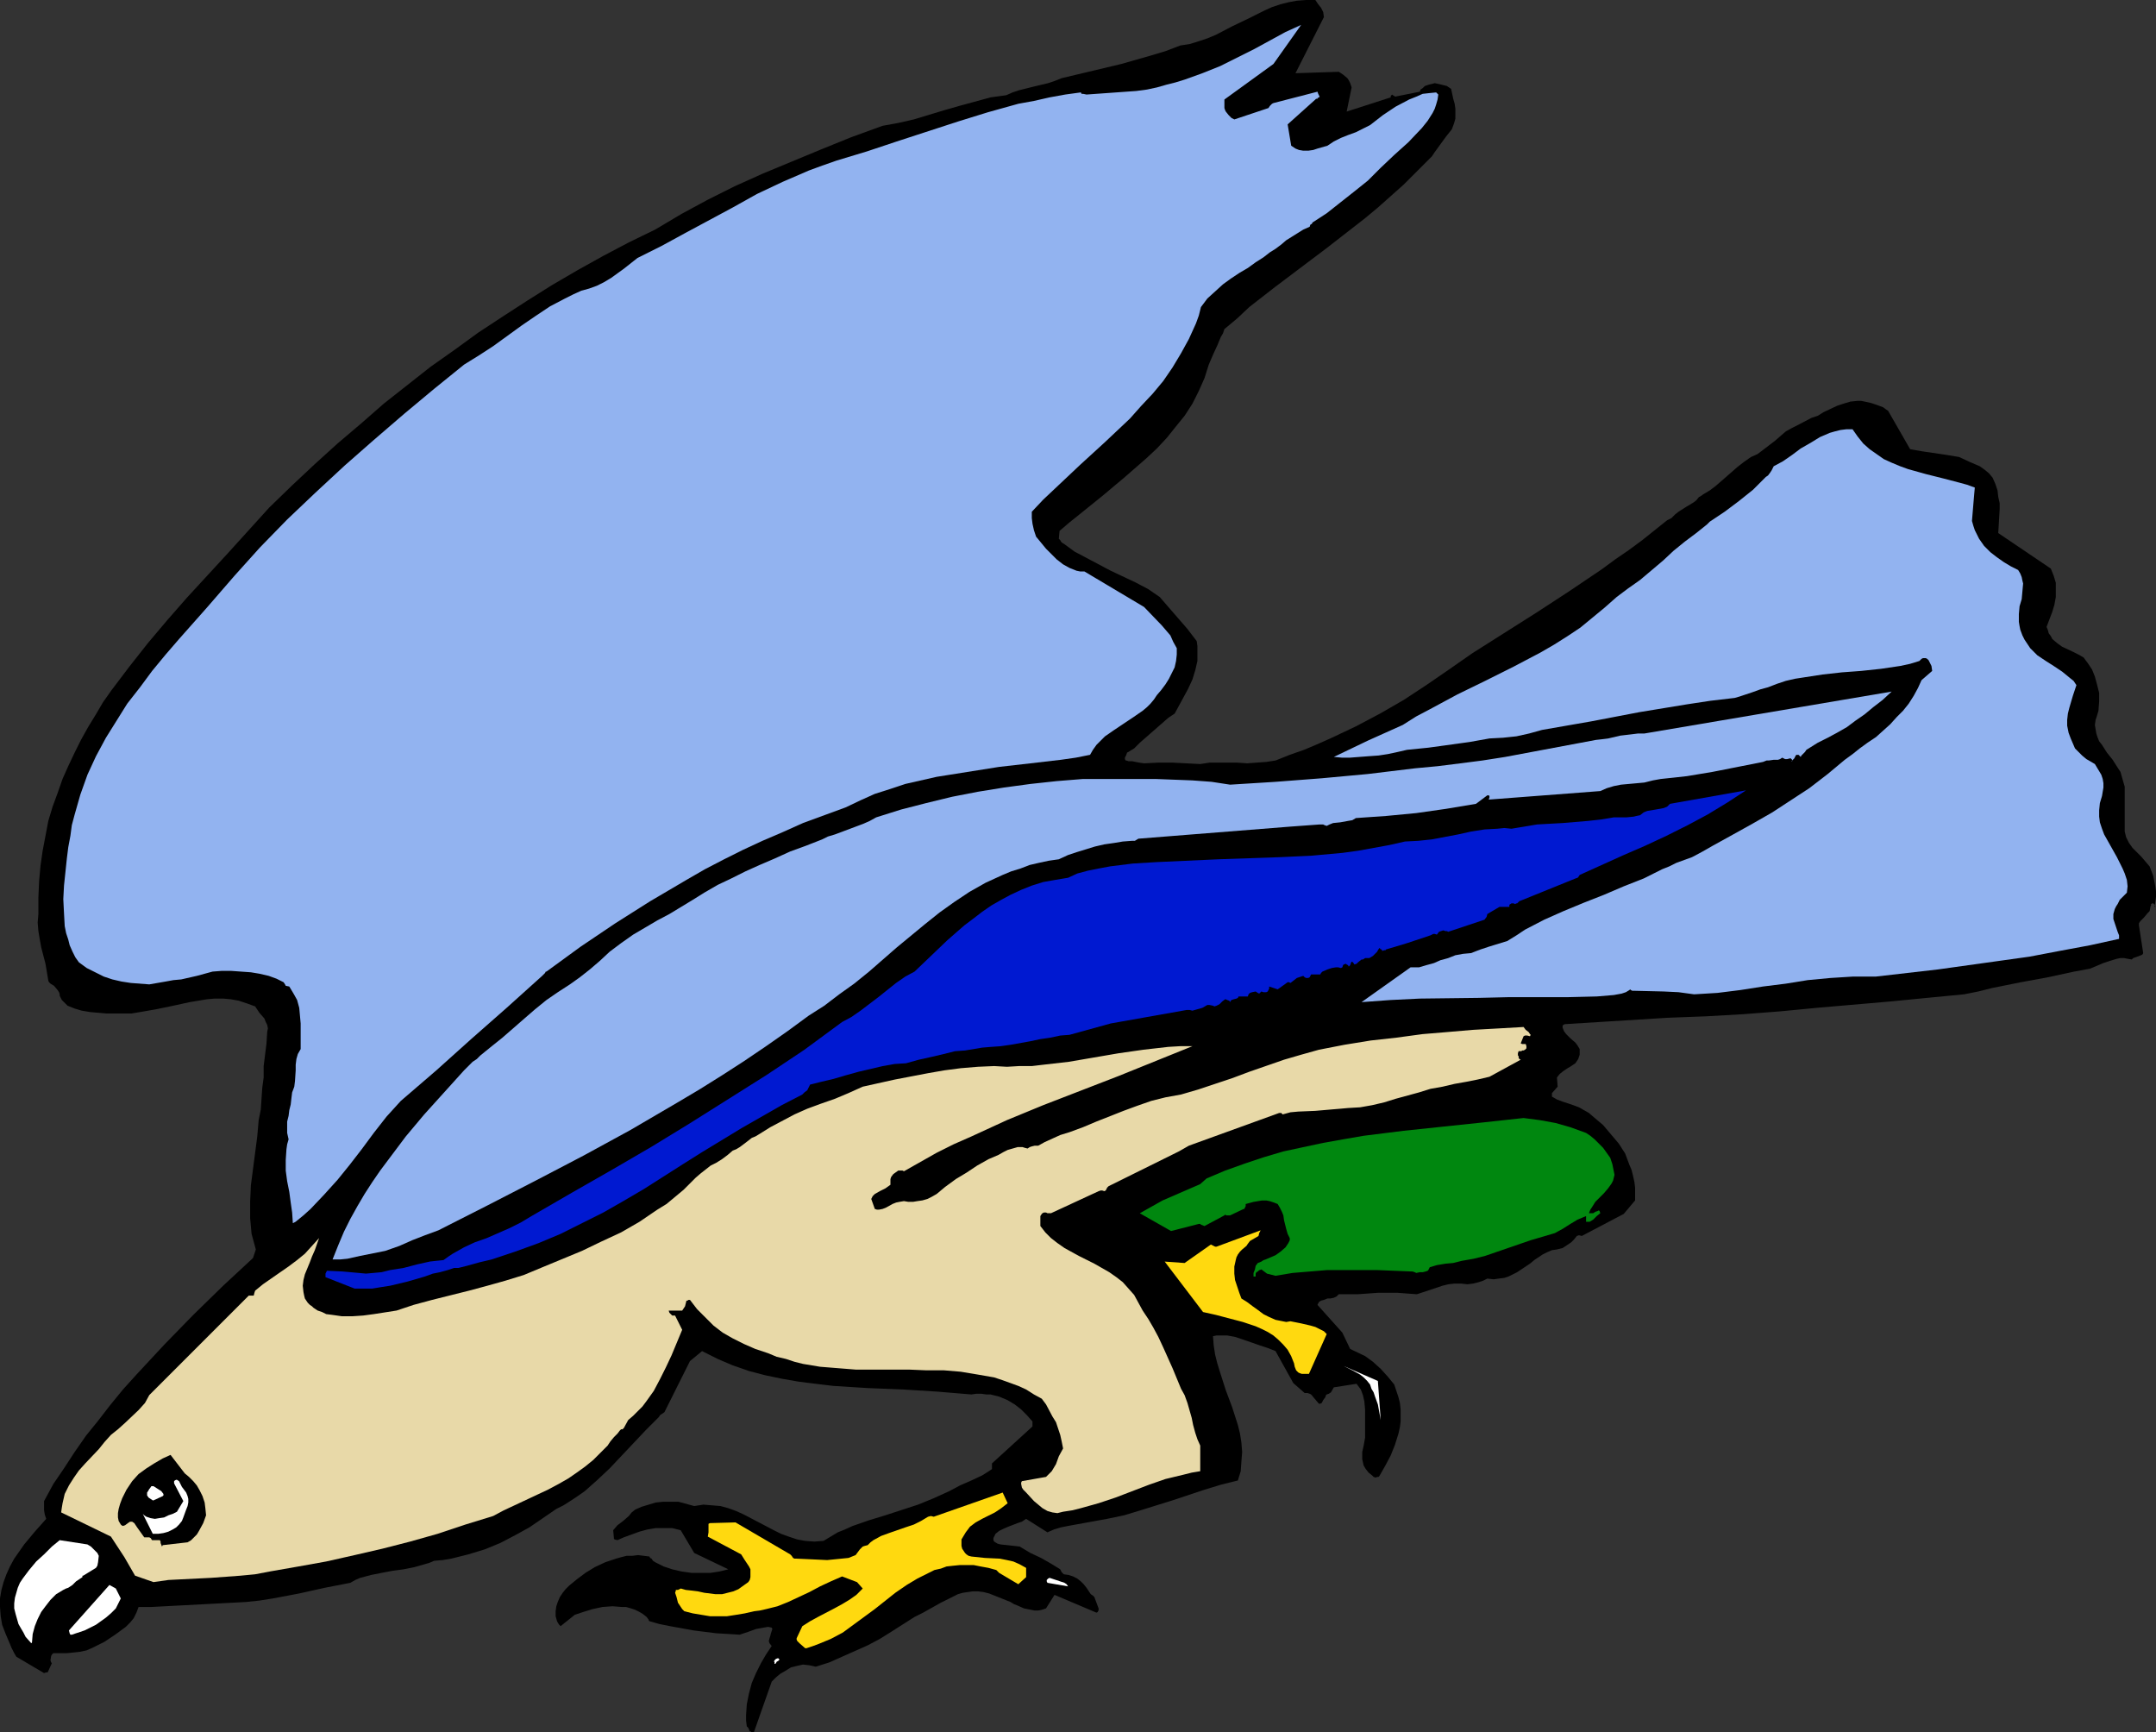 <?xml version="1.0" encoding="UTF-8" standalone="no"?>
<svg
   version="1.0"
   width="129.724mm"
   height="104.199mm"
   id="svg18"
   sodipodi:docname="Hawk 3.wmf"
   xmlns:inkscape="http://www.inkscape.org/namespaces/inkscape"
   xmlns:sodipodi="http://sodipodi.sourceforge.net/DTD/sodipodi-0.dtd"
   xmlns="http://www.w3.org/2000/svg"
   xmlns:svg="http://www.w3.org/2000/svg">
  <rect width="100%" height="100%" fill="#333333" stroke="none"/>
  <sodipodi:namedview
     id="namedview18"
     pagecolor="#ffffff"
     bordercolor="#000000"
     borderopacity="0.25"
     inkscape:showpageshadow="2"
     inkscape:pageopacity="0.0"
     inkscape:pagecheckerboard="0"
     inkscape:deskcolor="#d1d1d1"
     inkscape:document-units="mm" />
  <defs
     id="defs1">
    <pattern
       id="WMFhbasepattern"
       patternUnits="userSpaceOnUse"
       width="6"
       height="6"
       x="0"
       y="0" />
  </defs>
  <path
     style="fill:#000000;fill-opacity:1;fill-rule:evenodd;stroke:none"
     d="m 171.457,393.822 4.04,-11.474 0.97,-0.97 0.97,-0.808 1.131,-0.646 1.293,-0.808 1.293,-0.323 1.454,-0.323 1.454,0.162 1.454,0.323 3.07,-0.97 2.909,-1.293 2.909,-1.293 2.909,-1.293 2.747,-1.454 2.586,-1.616 5.333,-3.394 1.939,-0.97 4.04,-2.262 1.939,-0.97 1.939,-0.97 1.131,-0.323 1.131,-0.162 1.131,-0.162 h 1.131 l 1.293,0.162 1.293,0.323 1.616,0.646 1.616,0.646 1.616,0.646 0.808,0.485 0.808,0.323 1.454,0.646 1.616,0.323 0.808,0.162 h 0.808 l 0.808,-0.162 0.97,-0.323 1.939,-3.07 9.534,4.04 0.323,-0.162 v -0.162 l 0.162,-0.162 v -0.485 l -0.97,-2.586 -0.323,-0.323 -0.485,-0.323 -0.97,-1.454 -0.646,-0.808 -0.646,-0.646 -0.808,-0.646 -0.97,-0.485 -0.97,-0.323 -1.131,-0.162 -0.323,-0.323 -0.162,-0.162 -0.323,-0.646 -2.101,-1.293 -2.262,-1.293 -2.424,-1.131 -2.424,-1.454 -1.454,-0.162 -1.454,-0.162 -1.454,-0.162 -0.646,-0.162 -0.808,-0.485 -0.162,-0.323 v -0.162 -0.323 l 0.485,-0.97 0.808,-0.646 0.97,-0.485 1.131,-0.485 2.101,-0.808 0.97,-0.323 0.97,-0.646 4.848,3.07 1.454,-0.646 1.616,-0.485 1.616,-0.323 1.778,-0.323 3.555,-0.646 3.555,-0.646 3.878,-0.808 3.717,-1.131 7.272,-2.262 7.272,-2.424 3.717,-1.131 3.878,-0.97 0.646,-2.101 0.162,-2.262 0.162,-2.101 -0.162,-2.101 -0.323,-2.101 -0.485,-1.939 -1.293,-4.04 -1.454,-3.878 -1.293,-4.04 -0.646,-2.101 -0.485,-1.939 -0.323,-2.101 -0.162,-2.101 0.808,-0.162 h 0.808 1.616 l 1.778,0.323 1.939,0.646 3.717,1.293 1.939,0.646 1.616,0.646 4.04,7.272 2.586,2.262 h 0.646 l 0.485,0.162 0.323,0.162 1.778,2.101 h 0.323 l 0.323,-0.162 0.323,-0.646 0.485,-0.646 0.162,-0.485 0.162,-0.162 0.485,-0.162 0.485,-0.323 0.646,-1.131 5.171,-0.808 0.485,0.646 0.485,0.646 0.485,1.293 0.323,1.454 0.162,1.778 v 1.616 1.616 1.778 1.454 l -0.323,1.778 -0.323,1.454 v 1.616 l 0.323,1.454 0.485,0.808 0.646,0.808 0.808,0.646 0.323,0.323 0.485,0.162 0.323,-0.162 h 0.323 l 0.162,-0.162 1.293,-2.262 1.293,-2.424 0.97,-2.424 0.808,-2.586 0.323,-1.454 0.162,-1.293 v -1.454 -1.293 l -0.162,-1.454 -0.323,-1.293 -0.485,-1.454 -0.485,-1.454 -1.454,-1.778 -1.616,-1.778 -1.778,-1.616 -1.778,-1.293 -3.394,-1.616 -1.778,-3.717 -5.656,-6.302 0.323,-0.646 0.485,-0.323 0.646,-0.162 0.808,-0.323 h 0.646 l 0.808,-0.162 0.646,-0.323 0.485,-0.485 h 4.363 l 2.262,-0.162 2.262,-0.162 h 4.525 l 2.101,0.162 2.262,0.162 2.909,-0.97 2.909,-0.97 1.293,-0.323 1.454,-0.162 h 1.454 l 1.454,0.162 1.293,-0.162 1.293,-0.323 0.97,-0.323 0.97,-0.485 1.454,0.162 1.131,-0.162 1.293,-0.162 0.97,-0.323 0.97,-0.485 0.97,-0.485 1.939,-1.293 0.97,-0.646 0.97,-0.808 1.939,-1.293 0.97,-0.485 1.131,-0.485 1.131,-0.162 1.293,-0.323 0.97,-0.646 0.97,-0.646 0.646,-0.646 0.646,-0.808 0.485,-0.162 0.646,0.162 9.534,-5.01 2.586,-3.07 v -1.454 -1.454 l -0.162,-1.293 -0.323,-1.454 -0.323,-1.293 -0.485,-1.131 -0.485,-1.293 -0.485,-1.293 -1.454,-2.262 -1.778,-2.101 -1.778,-2.101 -2.101,-1.778 -1.131,-0.97 -1.131,-0.646 -1.131,-0.646 -1.293,-0.485 -2.424,-0.808 -1.293,-0.485 -1.131,-0.646 v -0.808 l 1.293,-1.454 -0.162,-2.101 0.646,-0.808 0.808,-0.646 0.97,-0.646 0.808,-0.485 0.97,-0.646 0.646,-0.97 0.162,-0.485 0.162,-0.485 v -0.646 -0.646 l -0.485,-0.808 -0.485,-0.646 -1.131,-0.97 -0.97,-0.97 -0.485,-0.646 -0.323,-0.808 v -0.485 l 0.162,-0.162 0.323,-0.162 23.432,-1.454 8.565,-0.323 8.565,-0.485 8.403,-0.646 8.403,-0.808 16.806,-1.454 8.242,-0.808 8.403,-0.808 3.232,-0.646 3.232,-0.808 6.464,-1.293 6.141,-1.131 5.979,-1.293 0.97,-0.162 0.808,-0.162 1.778,-0.323 3.07,-1.293 1.454,-0.485 1.616,-0.485 0.808,-0.162 h 0.808 l 0.808,0.162 0.97,0.162 0.323,-0.323 0.485,-0.162 1.293,-0.485 0.323,-0.162 0.162,-0.323 -0.97,-6.302 v -0.485 l 0.323,-0.485 0.808,-0.808 0.808,-0.97 0.485,-0.485 0.162,-0.808 v -0.162 l 0.162,-0.323 v -0.323 l 0.323,-0.162 v 0 h 0.162 l 0.323,0.323 0.162,0.323 v 0.162 h -0.162 l 0.162,-1.131 0.162,-1.131 v -1.293 l -0.162,-1.131 -0.485,-2.424 -0.808,-2.101 -0.97,-1.131 -0.97,-1.131 -1.939,-1.939 -0.808,-1.131 -0.646,-1.293 -0.162,-0.646 -0.162,-0.646 v -0.808 -0.808 -8.565 l -0.323,-1.131 -0.323,-1.131 -0.323,-1.131 -0.646,-0.97 -1.131,-1.778 -1.293,-1.616 -1.131,-1.778 -0.646,-0.808 -0.323,-0.808 -0.323,-0.97 -0.162,-0.97 -0.162,-0.97 0.162,-1.131 0.323,-0.97 0.323,-1.131 0.162,-2.101 v -1.939 l -0.485,-1.939 -0.485,-1.778 -0.646,-1.616 -0.97,-1.454 -0.97,-1.293 -1.131,-0.646 -1.293,-0.646 -2.424,-1.131 -1.131,-0.808 -1.131,-0.97 -0.323,-0.646 -0.485,-0.646 -0.162,-0.646 -0.323,-0.808 1.293,-3.394 0.485,-1.616 0.323,-1.778 v -1.616 -1.616 l -0.485,-1.616 -0.646,-1.616 -11.958,-8.08 0.162,-2.747 0.162,-2.747 v -1.293 l -0.323,-1.454 -0.162,-1.454 -0.485,-1.454 -0.646,-1.454 -0.808,-0.97 -0.97,-0.808 -1.131,-0.808 -2.262,-0.97 -2.424,-1.131 -2.909,-0.485 -5.494,-0.808 -2.747,-0.485 -5.01,-8.726 -0.485,-0.323 -0.646,-0.485 -1.293,-0.485 -1.454,-0.485 -1.454,-0.323 -0.808,-0.162 h -0.808 l -1.616,0.162 -1.616,0.485 -1.454,0.485 -3.07,1.454 -1.293,0.808 -1.454,0.485 -3.07,1.616 -1.293,0.646 -1.454,0.808 -2.424,2.101 -2.747,2.101 -1.293,0.97 -1.454,0.646 -1.616,1.131 -1.454,1.131 -2.586,2.262 -2.424,2.101 -1.293,0.97 -1.616,0.97 -0.162,0.162 -0.323,0.162 -0.162,0.162 h -0.162 l -0.646,0.808 -0.646,0.485 -0.808,0.485 -0.808,0.485 -1.778,1.131 -0.808,0.646 -0.808,0.808 -0.97,0.485 -0.808,0.646 -0.808,0.646 -0.808,0.646 -1.616,1.293 -1.616,1.293 -3.07,2.262 -3.07,2.101 -3.07,2.262 -7.434,5.01 -7.434,4.848 -14.544,9.211 -5.333,3.717 -5.171,3.555 -5.171,3.394 -5.333,3.07 -5.494,2.909 -5.818,2.747 -2.909,1.293 -3.07,1.293 -3.232,1.131 -3.232,1.293 -2.101,0.323 -2.262,0.162 -2.101,0.162 -2.262,-0.162 h -4.202 -2.101 l -2.101,0.323 -6.302,-0.323 h -3.232 l -3.232,0.162 -1.131,-0.162 -0.808,-0.162 -0.808,-0.162 h -0.808 l -0.485,-0.162 h -0.162 l -0.162,-0.323 v -0.323 l 0.323,-0.646 0.162,-0.485 1.616,-0.97 1.293,-1.293 2.586,-2.262 2.586,-2.262 1.293,-1.131 1.454,-0.97 0.97,-1.778 2.101,-3.878 0.97,-2.101 0.646,-2.101 0.485,-2.101 v -1.293 -0.97 -1.131 l -0.162,-1.131 -2.101,-2.747 -2.101,-2.424 -2.101,-2.424 -2.101,-2.424 -2.586,-1.778 -2.747,-1.454 -5.818,-2.747 -2.747,-1.454 -2.747,-1.454 -2.747,-1.454 -2.424,-1.778 -0.323,-0.162 -0.323,-0.323 -0.162,-0.323 -0.323,-0.323 0.162,-1.778 2.262,-1.939 2.424,-1.939 5.01,-4.04 5.01,-4.202 5.01,-4.363 2.424,-2.262 2.262,-2.424 1.939,-2.424 2.101,-2.586 1.778,-2.747 1.454,-2.909 1.293,-2.909 0.97,-3.07 0.97,-2.262 0.97,-2.101 0.808,-1.939 0.485,-0.808 0.323,-0.97 2.909,-2.424 2.747,-2.586 5.818,-4.525 11.797,-8.888 5.818,-4.525 2.909,-2.262 2.909,-2.424 2.909,-2.586 2.909,-2.586 2.747,-2.747 2.909,-2.909 0.808,-0.808 0.646,-0.97 1.293,-1.778 1.293,-1.778 1.293,-1.616 0.485,-1.293 0.323,-1.131 V 25.856 24.725 l -0.162,-1.131 -0.323,-1.131 -0.485,-2.262 -0.485,-0.323 -0.485,-0.323 -0.646,-0.162 -0.646,-0.162 -1.454,-0.323 -0.646,0.162 -0.646,0.162 -0.97,0.323 -0.485,0.485 -0.485,0.323 -0.162,0.485 -5.656,1.131 v 0 l -0.162,-0.162 -0.323,-0.162 -0.162,-0.162 -0.162,0.162 -0.162,0.162 v 0.323 l -10.019,3.232 1.131,-5.494 -0.162,-0.485 -0.162,-0.485 -0.323,-0.646 -0.323,-0.485 -0.97,-0.808 -0.97,-0.646 -9.858,0.323 6.464,-12.766 -0.162,-1.131 -0.485,-0.97 -0.646,-0.808 L 299.121,0 h -2.101 l -2.101,0.162 -1.778,0.323 -1.939,0.485 -1.939,0.646 -1.778,0.808 -3.555,1.778 -3.717,1.778 -3.717,1.939 -1.939,0.808 -1.939,0.646 -2.101,0.646 -2.101,0.323 -3.394,1.293 -3.232,0.97 -6.787,1.939 -6.787,1.616 -6.787,1.616 -1.616,0.646 -1.454,0.485 -3.394,0.808 -3.232,0.808 -1.454,0.485 -1.454,0.646 -3.555,0.485 -3.555,0.97 -3.555,0.97 -3.394,0.97 -6.949,2.101 -3.555,0.808 -3.555,0.646 -7.11,2.586 -6.787,2.747 -6.626,2.747 -6.626,2.747 -6.464,2.909 -6.141,3.07 -5.979,3.232 -5.979,3.555 -5.979,2.909 -5.818,3.07 -5.818,3.232 -5.818,3.394 -5.656,3.555 -5.494,3.555 -5.656,3.717 -5.333,3.878 -5.494,3.878 -5.333,4.202 -5.333,4.202 -5.171,4.525 -5.333,4.525 -5.171,4.686 -5.171,4.848 -5.171,5.01 -9.373,10.342 -9.373,10.181 -4.525,5.171 -4.363,5.171 -4.202,5.333 -4.04,5.333 -1.939,2.747 -1.616,2.747 -1.778,2.909 -1.616,2.909 -1.454,2.909 -1.454,3.07 -1.293,2.909 -1.131,3.232 -1.131,3.07 -0.97,3.232 -0.646,3.394 -0.646,3.394 -0.485,3.394 -0.323,3.555 -0.162,3.717 v 3.717 l -0.162,1.939 0.162,1.939 0.323,1.939 0.323,1.778 0.97,3.717 0.323,1.939 0.323,1.939 0.162,0.323 0.323,0.323 0.808,0.485 0.808,0.97 0.323,0.485 0.162,0.485 v 0.323 l 0.162,0.323 0.323,0.646 0.646,0.646 0.646,0.646 0.808,0.323 0.808,0.323 1.616,0.485 1.939,0.323 3.717,0.323 h 1.939 1.778 1.939 l 1.939,-0.323 3.717,-0.646 3.878,-0.808 3.717,-0.808 3.878,-0.646 1.778,-0.162 h 1.939 l 1.778,0.162 1.778,0.323 1.939,0.646 1.778,0.646 0.97,1.454 1.131,1.293 0.323,0.808 0.323,0.646 0.162,0.808 -0.162,0.808 -0.162,2.586 -0.323,2.586 -0.323,2.586 v 1.293 1.293 l -0.323,2.424 -0.162,2.424 -0.162,2.424 -0.485,2.424 -0.323,3.717 -0.485,3.717 -0.97,7.434 -0.162,3.717 v 3.717 l 0.162,1.778 0.162,1.778 0.485,1.778 0.485,1.778 -0.646,1.939 -6.787,6.302 -6.787,6.626 -6.464,6.626 -6.464,6.949 -3.07,3.394 -2.909,3.555 -2.747,3.555 -2.747,3.394 -2.586,3.717 -2.424,3.717 -2.424,3.555 -2.101,3.878 v 2.101 l 0.162,0.97 0.323,0.97 -2.586,2.909 -2.424,2.909 -1.131,1.616 -1.131,1.616 -0.97,1.778 -0.808,1.778 -0.646,1.778 -0.485,1.778 L 0,363.441 V 365.38 l 0.162,2.101 0.323,1.939 0.808,2.101 0.97,2.262 0.323,0.808 0.323,0.646 0.323,0.646 0.485,0.808 6.302,3.717 0.485,-0.162 h 0.323 l 0.162,-0.323 0.808,-1.778 v 0 l -0.162,-0.162 -0.162,-0.485 0.162,-0.97 0.162,-0.323 0.323,-0.323 h 1.454 1.616 l 1.616,-0.162 1.454,-0.162 1.454,-0.323 1.454,-0.646 1.293,-0.646 1.293,-0.646 2.424,-1.616 2.424,-1.778 0.97,-0.97 0.808,-0.97 0.646,-1.293 0.485,-1.293 h 2.909 l 3.07,-0.162 6.141,-0.323 6.141,-0.323 6.141,-0.323 3.07,-0.323 3.07,-0.485 5.979,-1.131 5.818,-1.293 5.818,-1.131 1.131,-0.646 1.131,-0.485 2.424,-0.646 2.424,-0.485 2.586,-0.485 2.424,-0.323 2.424,-0.485 2.262,-0.646 1.131,-0.323 1.131,-0.485 1.939,-0.162 1.939,-0.323 1.939,-0.485 1.939,-0.485 3.717,-1.131 3.555,-1.454 3.394,-1.778 3.232,-1.778 3.07,-2.101 3.07,-2.101 1.616,-0.808 1.778,-1.131 1.454,-0.97 1.616,-1.131 2.909,-2.586 2.747,-2.586 2.747,-2.909 2.747,-2.909 2.747,-2.909 2.909,-2.909 0.323,-0.485 0.485,-0.323 0.485,-0.323 5.818,-11.635 2.747,-2.262 3.555,1.778 3.394,1.454 3.717,1.293 3.717,0.97 3.878,0.808 3.717,0.646 3.878,0.485 4.04,0.485 7.757,0.485 8.08,0.323 7.757,0.485 3.878,0.323 3.878,0.323 1.131,-0.162 h 1.131 l 1.131,0.162 h 0.97 l 1.939,0.485 1.939,0.808 1.616,0.97 1.454,1.131 1.293,1.293 1.293,1.454 v 1.131 l -9.211,8.403 v 1.293 l -0.97,0.646 -1.293,0.808 -2.424,1.131 -2.586,1.131 -2.424,1.293 -1.778,0.808 -1.778,0.808 -3.555,1.454 -7.434,2.424 -3.717,1.131 -3.717,1.293 -1.778,0.808 -1.616,0.646 -1.616,0.97 -1.616,0.97 -2.101,0.162 -2.101,-0.162 -1.778,-0.323 -1.939,-0.646 -1.778,-0.646 -1.616,-0.808 -3.394,-1.778 -3.394,-1.778 -1.778,-0.808 -1.778,-0.646 -1.778,-0.485 -1.939,-0.162 -1.939,-0.162 -2.101,0.323 -1.778,-0.485 -1.778,-0.485 h -1.778 -1.778 l -1.616,0.162 -1.616,0.485 -1.616,0.485 -1.454,0.646 -0.808,0.646 -0.646,0.808 -1.293,1.131 -1.293,0.97 -0.97,1.131 0.162,1.778 v 0.162 l 0.162,0.162 0.646,0.162 1.454,-0.646 1.778,-0.646 1.778,-0.646 1.778,-0.485 1.939,-0.323 h 1.939 1.778 l 1.939,0.485 3.07,5.171 7.757,3.717 -1.939,0.485 -2.101,0.323 h -2.262 -2.101 l -2.262,-0.323 -2.101,-0.485 -1.939,-0.646 -1.939,-0.97 -0.485,-0.323 -0.323,-0.485 -0.323,-0.162 -0.162,-0.323 -1.293,-0.162 -1.293,-0.162 -1.293,0.162 h -1.293 l -1.293,0.323 -1.131,0.323 -2.424,0.808 -2.424,1.131 -2.101,1.293 -1.939,1.454 -1.778,1.454 -0.808,0.808 -0.646,0.808 -0.646,0.97 -0.485,1.131 -0.323,0.97 -0.162,1.131 v 1.131 l 0.323,1.131 0.162,0.323 0.323,0.485 0.323,0.323 3.232,-2.586 1.939,-0.646 2.101,-0.646 2.262,-0.485 2.262,-0.162 2.101,0.162 h 0.97 l 1.131,0.323 0.97,0.323 0.97,0.485 0.808,0.485 0.808,0.646 0.485,0.646 v 0.162 l 0.162,0.162 2.262,0.646 2.424,0.485 5.333,0.97 5.171,0.646 2.747,0.162 2.586,0.162 1.939,-0.646 1.778,-0.646 1.778,-0.323 0.97,-0.162 0.808,0.162 0.162,0.323 -0.162,0.485 -0.162,0.485 -0.162,0.646 -0.162,0.485 -0.162,0.646 0.162,0.485 0.485,0.646 -1.293,1.939 -1.131,1.939 -1.131,2.262 -0.97,2.262 -0.646,2.424 -0.485,2.424 -0.162,2.424 v 1.293 l 0.162,1.293 0.323,0.323 0.162,0.323 0.162,0.485 h 0.323 v 0.162 z"
     id="path1" />
  <path
     style="fill:#ffffff;fill-opacity:1;fill-rule:evenodd;stroke:none"
     d="m 176.629,377.823 0.323,-0.162 0.323,-0.323 -0.162,-0.162 -0.162,-0.162 -0.485,0.162 -0.323,0.323 -0.162,0.323 h 0.162 v 0.162 0.323 h 0.162 v 0 l 0.162,-0.162 z"
     id="path2" />
  <path
     style="fill:#ffd90f;fill-opacity:1;fill-rule:evenodd;stroke:none"
     d="m 183.416,374.753 1.454,-0.485 1.293,-0.485 2.747,-1.131 2.747,-1.454 2.424,-1.778 2.424,-1.778 2.424,-1.778 4.686,-3.717 2.586,-1.778 2.424,-1.454 2.586,-1.293 1.293,-0.646 1.454,-0.323 1.293,-0.485 1.454,-0.162 1.616,-0.162 h 1.454 1.616 l 1.616,0.323 1.778,0.323 1.778,0.485 0.323,0.323 0.323,0.323 4.363,2.586 1.778,-1.616 v -2.101 l -1.454,-0.808 -1.454,-0.646 -1.454,-0.323 -1.616,-0.323 -3.394,-0.162 -3.07,-0.323 -0.646,-0.162 -0.485,-0.323 -0.323,-0.323 -0.323,-0.485 -0.323,-0.485 -0.162,-0.646 v -1.454 l 0.485,-0.808 0.485,-0.808 0.485,-0.646 0.485,-0.646 1.293,-0.97 1.454,-0.808 2.909,-1.454 1.454,-0.97 1.454,-1.131 -1.131,-2.424 -15.675,5.494 -0.646,-0.162 -0.646,0.162 -1.616,0.97 -1.616,0.808 -1.939,0.646 -3.717,1.293 -1.778,0.646 -1.778,0.97 -0.646,0.485 -0.646,0.646 -0.646,0.162 -0.485,0.162 -0.323,0.323 -0.323,0.323 -0.485,0.646 -0.485,0.646 -1.616,0.646 -1.616,0.162 -1.616,0.162 -1.616,0.162 -3.394,-0.162 -3.555,-0.162 h -0.485 l -0.323,-0.162 -0.323,-0.485 -0.323,-0.323 -12.443,-7.272 -5.818,0.162 -0.323,0.162 v 0.323 1.293 0.323 l -0.162,0.97 7.595,4.04 0.808,1.293 0.97,1.454 0.323,0.646 v 0.808 0.97 l -0.162,0.646 -0.323,0.485 -1.131,0.808 -1.131,0.808 -1.131,0.485 -1.293,0.323 -1.293,0.323 h -1.454 l -1.293,-0.162 -1.293,-0.162 -1.454,-0.323 -1.293,-0.162 -1.454,-0.162 -1.131,-0.323 -0.646,0.323 h -0.323 -0.162 v 0.162 l -0.162,0.485 0.323,0.97 0.323,1.293 0.646,0.97 0.323,0.485 0.485,0.485 1.939,0.485 1.939,0.323 1.939,0.323 h 1.939 1.939 l 2.101,-0.323 1.939,-0.323 2.101,-0.485 1.293,-0.162 1.454,-0.323 2.586,-0.646 2.424,-0.97 2.424,-1.131 2.424,-1.131 2.424,-1.293 2.424,-1.131 2.586,-1.131 3.394,1.293 1.293,1.454 -1.454,1.454 -1.616,1.131 -1.616,0.97 -1.778,0.97 -3.717,1.939 -1.778,0.97 -1.778,1.131 -1.293,2.747 v 0.323 l 0.162,0.323 0.485,0.485 1.293,1.131 z"
     id="path3" />
  <path
     style="fill:#ffffff;fill-opacity:1;fill-rule:evenodd;stroke:none"
     d="m 7.272,373.46 0.162,-1.939 0.485,-1.778 0.646,-1.616 0.808,-1.616 0.97,-1.293 1.131,-1.454 1.293,-1.293 1.616,-0.97 0.646,-0.323 0.485,-0.162 0.97,-0.646 0.808,-0.808 0.485,-0.323 0.485,-0.323 0.485,-0.323 v -0.323 h 0.162 l 2.909,-1.778 0.323,-0.485 0.162,-0.808 0.162,-1.454 -0.162,-0.323 -0.162,-0.323 -0.646,-0.646 -0.808,-0.808 -0.808,-0.485 -6.302,-0.97 -1.778,1.454 -1.778,1.778 -1.778,1.616 -1.616,1.939 -1.454,1.939 -0.646,0.97 -0.485,1.131 -0.323,1.131 -0.323,1.131 -0.162,1.293 v 1.131 l 0.323,1.293 0.323,1.131 0.323,1.131 0.646,1.131 0.485,0.808 0.485,0.97 1.293,1.454 z"
     id="path4" />
  <path
     style="fill:#ffffff;fill-opacity:1;fill-rule:evenodd;stroke:none"
     d="m 16.322,371.682 1.454,-0.485 1.454,-0.485 1.293,-0.646 1.293,-0.646 1.131,-0.808 1.131,-0.808 1.131,-0.97 1.131,-1.131 1.131,-2.262 -1.131,-2.262 -1.454,-0.808 -9.211,10.342 0.162,0.646 0.162,0.323 z"
     id="path5" />
  <path
     style="fill:#ffffff;fill-opacity:1;fill-rule:evenodd;stroke:none"
     d="m 242.885,360.694 -0.323,-0.485 -0.485,-0.323 -0.97,-0.323 -2.424,-0.808 -0.323,0.162 -0.323,0.323 v 0.323 l 0.162,0.323 z"
     id="path6" />
  <path
     style="fill:#e8d9a8;fill-opacity:1;fill-rule:evenodd;stroke:none"
     d="m 34.906,359.724 3.394,-0.485 3.232,-0.162 3.232,-0.162 3.232,-0.162 6.626,-0.485 3.394,-0.323 3.394,-0.646 6.464,-1.131 6.302,-1.131 6.464,-1.454 6.302,-1.454 6.302,-1.616 6.302,-1.778 6.302,-2.101 6.302,-1.939 2.424,-1.293 2.424,-1.131 5.171,-2.424 2.424,-1.131 2.424,-1.293 2.262,-1.293 2.101,-1.454 1.778,-1.293 1.778,-1.454 3.232,-3.232 0.646,-0.97 0.808,-0.97 0.808,-0.808 0.485,-0.646 0.323,-0.323 h 0.323 l 0.323,-0.323 0.97,-1.778 1.131,-0.97 1.131,-1.131 0.97,-0.97 0.97,-1.293 1.616,-2.262 1.454,-2.747 1.293,-2.586 1.293,-2.747 2.424,-5.818 -1.616,-3.232 h -0.646 l -0.162,-0.162 -0.162,-0.162 -0.323,-0.323 -0.162,-0.485 h 3.07 l 0.323,-0.485 0.323,-0.485 0.323,-1.293 h 0.323 v -0.162 h 0.162 v 0 h 0.323 l 1.616,2.101 1.939,1.939 1.778,1.778 2.101,1.616 2.262,1.293 2.586,1.293 2.586,1.131 2.909,0.97 1.939,0.808 2.101,0.485 1.939,0.646 1.939,0.485 3.878,0.646 4.04,0.323 4.04,0.323 h 4.04 8.08 l 3.878,0.162 h 4.04 l 3.878,0.323 3.878,0.646 3.717,0.646 1.939,0.646 1.778,0.646 1.778,0.646 1.778,0.808 1.778,1.131 1.778,0.97 0.97,1.293 1.454,2.747 0.808,1.293 0.485,1.454 0.485,1.454 0.323,1.454 0.323,1.616 -0.97,1.778 -0.646,1.778 -0.97,1.616 -0.646,0.646 -0.646,0.646 -5.494,0.97 -0.162,0.323 v 0.323 l 0.162,0.808 0.323,0.485 0.646,0.646 1.778,1.939 0.97,0.808 0.97,0.808 1.131,0.646 1.131,0.323 1.131,0.162 0.646,-0.162 0.646,-0.162 2.101,-0.323 1.939,-0.485 4.04,-1.131 3.878,-1.293 7.595,-2.909 3.717,-1.293 4.04,-0.97 1.939,-0.485 1.939,-0.323 v -5.818 l -0.646,-1.454 -0.485,-1.454 -0.485,-1.778 -0.323,-1.616 -0.97,-3.394 -0.646,-1.778 -0.808,-1.454 -1.939,-4.686 -2.101,-4.686 -1.131,-2.424 -1.131,-2.101 -1.131,-1.939 -1.293,-1.939 -0.97,-1.778 -0.97,-1.778 -1.293,-1.454 -1.293,-1.454 -1.454,-1.131 -1.616,-1.131 -3.394,-1.939 -3.555,-1.778 -3.232,-1.778 -1.616,-1.131 -1.454,-1.131 -1.293,-1.293 -1.131,-1.454 v -1.778 -0.485 l 0.323,-0.485 0.162,-0.162 0.323,-0.162 h 0.485 l 0.323,0.162 h 0.808 l 10.827,-5.01 0.485,-0.162 h 0.323 l 0.485,0.162 0.323,-0.162 0.162,-0.323 0.162,-0.323 0.323,-0.323 15.998,-7.918 2.262,-1.293 20.523,-7.434 h 0.485 l 0.323,0.323 1.778,-0.485 1.778,-0.162 3.878,-0.162 3.717,-0.323 1.939,-0.162 1.778,-0.162 2.747,-0.162 2.747,-0.485 2.747,-0.646 2.586,-0.808 5.333,-1.454 2.586,-0.808 2.747,-0.485 2.747,-0.646 2.747,-0.485 2.424,-0.485 2.747,-0.646 7.11,-3.878 -0.323,-0.162 -0.162,-0.323 v -0.323 l -0.162,-0.162 v -0.485 l 0.162,-0.485 h 0.646 l 0.162,-0.162 h 0.323 l 0.323,-0.162 0.323,-0.323 v -0.485 l -0.162,-0.485 h -0.485 -0.323 l -0.323,-0.162 0.646,-1.616 0.323,-0.162 h 0.485 l 0.646,0.162 0.162,-0.323 -0.162,-0.162 -0.323,-0.485 -0.646,-0.485 -0.485,-0.646 -5.656,0.323 -5.818,0.323 -5.656,0.485 -5.818,0.485 -5.979,0.808 -5.818,0.646 -5.979,0.97 -5.818,1.131 -4.04,1.131 -3.878,1.131 -7.918,2.747 -3.878,1.454 -3.878,1.293 -3.878,1.293 -3.878,1.131 -3.555,0.646 -3.232,0.808 -3.232,1.131 -3.07,1.131 -6.141,2.424 -3.07,1.293 -3.07,1.131 -2.101,0.646 -1.778,0.808 -1.778,0.808 -1.454,0.808 h -0.808 l -0.646,0.162 -0.485,0.162 -0.485,0.323 -0.646,-0.162 -0.485,-0.162 h -1.131 l -1.131,0.323 -1.131,0.323 -0.97,0.485 -1.131,0.646 -1.131,0.485 -1.131,0.485 -2.586,1.454 -2.424,1.616 -2.424,1.454 -2.424,1.778 -0.97,0.808 -0.97,0.808 -1.131,0.646 -0.97,0.485 -1.131,0.323 -1.131,0.162 -0.97,0.162 h -1.131 l -0.97,-0.162 -0.97,0.162 -0.808,0.162 -0.808,0.323 -1.454,0.808 -0.808,0.323 -0.808,0.162 h -0.485 l -0.485,-0.162 -0.808,-2.262 0.323,-0.646 0.485,-0.485 1.131,-0.646 1.293,-0.646 1.131,-0.808 v -1.293 l 0.162,-0.485 0.485,-0.646 1.131,-0.808 h 0.646 0.323 l 0.323,0.162 3.717,-2.101 3.717,-2.101 3.878,-1.939 4.04,-1.778 8.08,-3.717 8.242,-3.394 17.13,-6.626 8.403,-3.394 8.403,-3.394 h -2.747 l -2.747,0.162 -5.656,0.646 -5.656,0.808 -5.656,0.97 -5.656,0.97 -5.656,0.646 -2.747,0.323 h -2.909 l -2.747,0.162 -2.909,-0.162 -3.717,0.162 -3.878,0.323 -3.717,0.485 -3.717,0.646 -7.595,1.454 -7.272,1.616 -3.232,1.454 -3.07,1.293 -3.232,1.131 -3.07,1.131 -2.909,1.293 -2.747,1.454 -2.747,1.454 -2.586,1.616 -0.808,0.485 -0.808,0.323 -1.454,1.131 -1.293,0.97 -0.808,0.485 -0.808,0.323 -1.131,0.97 -1.293,0.97 -1.293,0.808 -1.293,0.646 -2.262,1.778 -1.131,0.97 -0.97,0.97 -1.778,1.778 -1.939,1.616 -1.939,1.616 -2.101,1.293 -4.04,2.747 -4.202,2.424 -4.525,2.101 -4.363,2.101 -4.686,1.939 -4.686,1.939 -1.939,0.808 -1.939,0.808 -4.202,1.293 -4.04,1.131 -4.202,1.131 -8.403,2.101 -4.202,1.131 -3.878,1.293 -5.171,0.808 -2.424,0.323 -2.424,0.162 h -2.424 l -2.262,-0.323 -1.293,-0.162 -0.97,-0.485 -0.97,-0.323 -0.97,-0.646 -0.323,-0.323 -0.485,-0.323 -0.485,-0.485 -0.323,-0.485 -0.323,-0.485 -0.162,-0.646 -0.162,-0.808 -0.162,-1.454 0.162,-1.293 0.323,-1.293 1.131,-2.747 0.485,-1.293 0.646,-1.454 0.97,-2.747 -1.616,1.778 -1.616,1.778 -1.778,1.454 -1.939,1.454 -2.101,1.454 -3.717,2.586 -1.778,1.454 -0.162,0.485 -0.162,0.646 h -0.162 -0.323 -0.323 -0.323 l -22.624,22.624 -0.97,1.778 -1.454,1.616 -3.07,2.909 -1.616,1.454 -1.616,1.293 -1.454,1.616 -1.293,1.616 -3.07,3.232 -1.454,1.616 -1.131,1.616 -1.131,1.778 -0.97,1.939 -0.485,2.101 -0.162,0.97 -0.162,1.131 11.312,5.494 3.07,4.686 2.424,4.202 z"
     id="path7" />
  <path
     style="fill:#000000;fill-opacity:1;fill-rule:evenodd;stroke:none"
     d="m 37.006,351.321 5.656,-0.646 0.808,-0.485 0.646,-0.646 0.646,-0.646 0.485,-0.808 0.97,-1.778 0.646,-1.778 -0.162,-1.616 -0.162,-1.293 -0.485,-1.454 -0.646,-1.293 -0.646,-1.131 -0.808,-0.97 -0.97,-0.97 -0.97,-0.808 -3.232,-4.202 -1.778,0.808 -1.939,1.131 -1.778,1.131 -1.778,1.293 -1.454,1.616 -1.293,1.939 -0.97,1.939 -0.485,1.293 -0.323,1.131 -0.162,0.97 v 0.97 l 0.162,0.808 0.485,0.808 0.162,0.162 0.323,0.162 0.485,-0.162 0.646,-0.485 0.485,-0.323 h 0.485 l 0.485,0.323 0.323,0.485 0.323,0.485 0.808,1.131 0.808,1.131 h 1.131 l 0.323,0.162 0.323,0.485 h 0.162 1.616 l 0.162,0.323 v 0.323 l 0.323,0.808 z"
     id="path8" />
  <path
     style="fill:#ffffff;fill-opacity:1;fill-rule:evenodd;stroke:none"
     d="m 34.906,348.735 h 1.131 l 1.131,-0.162 1.131,-0.323 0.97,-0.485 0.808,-0.485 0.646,-0.646 0.646,-0.808 0.323,-0.808 0.646,-1.778 0.323,-0.808 0.162,-0.808 v -0.808 l -0.162,-0.646 -0.323,-0.808 -0.485,-0.646 -0.485,-0.646 -0.323,-0.646 -0.323,-0.646 -0.485,-0.323 h -0.162 l -0.323,0.162 -0.162,0.162 v 0.485 l 2.101,4.04 -1.454,2.424 -0.97,0.485 -0.97,0.323 -0.97,0.485 -1.131,0.162 -0.97,0.162 -0.97,-0.162 -0.97,-0.323 -0.485,-0.323 -0.323,-0.323 2.262,4.525 z"
     id="path9" />
  <path
     style="fill:#ffffff;fill-opacity:1;fill-rule:evenodd;stroke:none"
     d="m 34.906,341.14 2.101,-0.97 0.162,-0.162 v -0.323 l -0.485,-0.646 -1.778,-1.131 h -0.485 l -0.323,0.485 -0.162,0.162 -0.162,0.323 -0.323,0.485 v 0.646 l 0.323,0.485 0.485,0.323 0.485,0.323 z"
     id="path10" />
  <path
     style="fill:#ffffff;fill-opacity:1;fill-rule:evenodd;stroke:none"
     d="m 313.988,322.879 -0.646,-8.888 -7.757,-3.394 1.939,0.97 1.778,0.97 0.808,0.646 0.808,0.808 0.646,0.808 0.323,0.97 0.485,0.808 0.323,0.97 0.646,1.778 0.323,1.778 z"
     id="path11" />
  <path
     style="fill:#ffd90f;fill-opacity:1;fill-rule:evenodd;stroke:none"
     d="m 296.212,312.375 h 1.454 v 0 l 4.04,-9.05 -0.646,-0.646 -0.97,-0.485 -0.97,-0.485 -1.131,-0.323 -2.101,-0.485 -2.424,-0.485 -0.97,0.162 -0.808,-0.162 -0.808,-0.162 -0.808,-0.162 -1.454,-0.646 -1.293,-0.646 -1.293,-0.97 -1.131,-0.808 -1.293,-0.97 -1.293,-0.808 -0.485,-1.293 -0.485,-1.454 -0.485,-1.454 -0.162,-1.454 v -1.616 l 0.323,-1.454 0.162,-0.646 0.323,-0.646 0.485,-0.646 0.485,-0.485 0.97,-0.808 0.323,-0.485 0.485,-0.646 1.939,-1.131 0.162,-0.646 0.162,-0.323 0.162,-0.323 -10.019,3.717 h -0.323 l -0.323,-0.162 -0.323,-0.162 -0.323,-0.162 -5.979,4.202 -4.525,-0.323 8.726,11.474 2.909,0.646 3.07,0.808 3.07,0.808 2.909,0.97 1.454,0.646 1.293,0.646 1.293,0.808 1.131,0.97 1.131,1.131 0.97,1.131 0.808,1.454 0.646,1.616 0.162,0.808 0.323,0.808 0.485,0.485 0.323,0.162 0.485,0.162 v 0 z"
     id="path12" />
  <path
     style="fill:#0019d1;fill-opacity:1;fill-rule:evenodd;stroke:none"
     d="m 80.638,292.983 h 2.101 1.939 l 1.939,-0.323 2.101,-0.323 4.04,-0.97 3.878,-1.131 1.778,-0.646 1.616,-0.323 1.778,-0.485 1.454,-0.485 h 0.97 l 0.646,-0.162 1.293,-0.323 2.909,-0.808 2.747,-0.646 5.333,-1.778 5.333,-1.939 5.01,-2.101 4.848,-2.424 4.848,-2.424 4.525,-2.586 4.686,-2.747 8.888,-5.656 4.363,-2.747 9.05,-5.494 4.525,-2.586 4.525,-2.586 4.686,-2.424 0.485,-0.485 0.646,-0.485 0.646,-1.293 2.586,-0.646 2.747,-0.646 2.747,-0.808 2.909,-0.808 2.747,-0.646 2.747,-0.646 2.747,-0.485 2.586,-0.162 2.909,-0.808 2.909,-0.646 2.747,-0.646 2.586,-0.646 2.262,-0.162 1.939,-0.323 1.939,-0.323 1.939,-0.162 2.262,-0.162 2.262,-0.323 4.525,-0.808 2.262,-0.485 2.262,-0.323 2.262,-0.485 2.101,-0.162 9.373,-2.586 17.291,-3.07 h 0.646 l 0.646,0.162 1.131,-0.323 1.131,-0.323 1.131,-0.646 h 0.485 l 0.808,0.162 0.323,0.162 0.485,-0.162 0.646,-0.323 0.646,-0.646 0.646,-0.485 h 0.162 l 0.323,0.162 0.485,0.162 0.162,0.323 0.162,-0.323 0.162,-0.162 0.485,-0.162 0.646,-0.162 0.323,-0.162 0.162,-0.323 h 2.101 l 0.162,-0.485 0.162,-0.162 0.162,-0.162 0.485,-0.162 0.808,-0.162 0.485,0.323 0.323,0.162 0.162,-0.162 0.323,-0.323 0.485,0.162 h 0.323 0.323 l 0.323,-0.162 0.162,-0.323 0.162,-0.323 v -0.485 l 1.939,0.646 2.262,-1.616 h 0.323 l 0.323,0.162 1.454,-1.131 1.454,-0.485 0.162,0.162 0.162,0.162 0.323,0.162 h 0.323 0.162 l 0.323,-0.162 0.162,-0.323 0.162,-0.323 h 2.101 l 0.162,-0.323 0.323,-0.323 1.131,-0.485 0.97,-0.323 0.97,-0.162 h 0.485 l 0.646,0.162 0.323,-0.162 0.162,-0.485 0.162,-0.162 0.485,-0.162 0.162,0.162 0.323,0.162 0.162,0.323 0.162,-0.162 0.162,-0.162 0.162,-0.485 0.162,-0.323 0.323,0.162 0.323,0.485 0.485,-0.162 0.323,-0.323 0.808,-0.646 h 0.323 l 0.485,-0.323 h 0.485 0.485 l 0.808,-0.485 0.485,-0.485 0.485,-0.485 0.162,-0.323 0.323,-0.485 h 0.162 v 0.162 l 0.323,0.162 0.162,0.162 v 0.162 0 l 0.485,-0.162 h 0.323 v -0.162 l 4.848,-1.454 5.333,-1.778 0.323,-0.162 0.323,-0.162 h 0.323 l 0.485,0.162 0.485,-0.646 0.485,-0.162 0.485,-0.162 0.485,0.162 h 0.323 l 0.323,0.162 8.242,-2.747 0.485,-0.646 0.162,-0.646 2.747,-1.616 h 2.262 v -0.323 -0.162 l 0.485,-0.323 h 0.485 l 0.323,0.162 0.323,-0.162 h 0.162 l 0.162,-0.162 0.323,-0.323 12.766,-5.171 0.485,-0.162 0.162,-0.162 0.323,-0.485 10.019,-4.525 4.848,-2.101 4.848,-2.262 4.848,-2.424 4.525,-2.424 4.525,-2.747 4.202,-2.747 -17.291,3.07 -0.646,0.646 -0.808,0.323 -1.778,0.323 -1.939,0.323 -0.808,0.323 -0.808,0.646 -0.808,0.162 -0.646,0.162 -1.616,0.162 h -1.454 -1.454 l -2.909,0.485 -2.909,0.323 -5.818,0.485 -5.818,0.323 -2.909,0.485 -2.909,0.485 -1.616,-0.162 -1.616,0.162 -2.909,0.162 -3.07,0.485 -2.909,0.646 -5.979,1.131 -3.07,0.323 -3.07,0.162 -3.555,0.808 -3.555,0.646 -3.555,0.646 -3.555,0.485 -7.11,0.646 -6.949,0.323 -14.059,0.485 -7.11,0.323 -7.11,0.323 -5.333,0.323 -2.586,0.323 -2.586,0.323 -2.586,0.485 -2.424,0.485 -2.424,0.646 -2.101,0.97 -2.909,0.485 -2.747,0.485 -2.586,0.808 -2.424,0.97 -2.424,1.131 -2.101,1.131 -2.262,1.293 -2.101,1.454 -2.101,1.616 -1.939,1.454 -3.878,3.394 -3.717,3.555 -3.717,3.555 -2.101,1.131 -2.101,1.454 -4.04,3.232 -4.04,3.07 -2.101,1.454 -2.101,1.131 -8.565,6.302 -8.726,5.818 -8.726,5.494 -8.726,5.494 -8.726,5.333 -8.888,5.171 -9.05,5.171 -9.211,5.333 -2.424,1.454 -2.586,1.293 -5.171,2.262 -2.747,0.97 -2.424,1.131 -2.586,1.454 -0.97,0.646 -1.131,0.808 -1.616,0.162 -1.454,0.162 -2.909,0.646 -3.07,0.808 -3.07,0.485 -1.939,0.485 -1.778,0.162 -1.778,0.162 -1.778,-0.162 -3.555,-0.323 -3.555,-0.162 -0.162,0.323 -0.162,0.323 v 0.485 0.323 z"
     id="path13" />
  <path
     style="fill:#00870f;fill-opacity:1;fill-rule:evenodd;stroke:none"
     d="m 285.547,290.236 v -0.646 l 0.162,-0.323 0.323,-0.162 0.323,-0.323 h 0.162 l 0.323,-0.162 1.293,0.97 1.939,0.485 3.878,-0.646 3.878,-0.323 3.878,-0.323 h 3.878 3.878 3.878 l 7.918,0.323 0.485,0.162 0.323,0.162 0.808,-0.162 h 0.646 l 0.646,-0.162 0.485,-0.162 0.162,-0.162 0.162,-0.323 0.162,-0.323 1.616,-0.485 1.939,-0.323 1.778,-0.162 1.939,-0.485 2.747,-0.485 2.586,-0.646 5.171,-1.778 5.171,-1.778 2.747,-0.808 2.747,-0.808 1.778,-0.97 1.778,-1.131 1.616,-0.97 1.939,-0.808 v 1.293 h 0.323 0.485 l 0.808,-0.485 0.808,-0.808 0.808,-0.646 -0.162,-0.485 v 0 l -0.162,-0.162 -0.323,0.162 -0.485,0.162 -0.485,0.323 h -0.97 l 0.323,-0.808 0.323,-0.485 0.808,-1.293 0.97,-0.97 0.485,-0.485 0.485,-0.485 0.97,-1.131 0.808,-1.131 0.323,-0.646 0.162,-0.646 0.162,-0.646 -0.162,-0.808 -0.323,-1.616 -0.485,-1.454 -0.808,-1.131 -0.808,-1.131 -0.97,-0.97 -0.97,-0.97 -0.97,-0.808 -0.97,-0.646 -1.778,-0.646 -1.778,-0.646 -3.394,-0.97 -3.555,-0.646 -3.717,-0.485 -8.888,0.97 -9.211,0.97 -9.211,0.97 -9.05,1.131 -4.686,0.808 -4.525,0.808 -4.525,0.97 -4.525,0.97 -4.363,1.293 -4.363,1.454 -4.525,1.616 -4.202,1.778 -1.454,1.293 -8.565,3.717 -5.171,2.909 7.11,4.04 6.302,-1.616 h 0.323 l 0.162,0.162 0.808,0.323 4.525,-2.424 0.162,-0.162 0.323,0.162 h 0.485 0.323 l 3.07,-1.454 h 0.162 l 0.162,-0.323 0.162,-0.323 v -0.485 l 1.778,-0.485 0.97,-0.162 0.97,-0.162 h 0.97 l 0.808,0.162 0.97,0.323 0.808,0.323 0.485,0.808 0.485,0.97 0.323,0.808 0.162,1.131 0.485,1.939 0.323,1.131 0.485,0.97 v 0.485 l -0.323,0.646 -0.323,0.485 -0.323,0.485 -1.131,0.97 -1.131,0.808 -1.131,0.485 -1.131,0.485 -0.485,0.162 -0.485,0.323 -0.808,0.323 -0.485,0.646 -0.162,0.808 -0.323,0.808 v 0.808 z"
     id="path14" />
  <path
     style="fill:#92b3f0;fill-opacity:1;fill-rule:evenodd;stroke:none"
     d="m 75.952,286.357 h 1.454 l 1.616,-0.162 2.909,-0.646 5.656,-1.131 3.232,-1.131 2.909,-1.293 2.909,-1.131 3.07,-1.131 11.15,-5.656 10.989,-5.656 10.827,-5.656 10.666,-5.818 10.504,-6.141 5.171,-3.07 5.171,-3.232 5.01,-3.232 5.01,-3.394 4.848,-3.394 4.848,-3.555 3.555,-2.262 3.394,-2.586 3.394,-2.424 3.394,-2.747 6.302,-5.494 6.464,-5.333 3.232,-2.586 3.394,-2.424 3.394,-2.262 3.717,-2.101 3.878,-1.778 1.939,-0.808 2.101,-0.646 2.101,-0.808 2.101,-0.485 2.262,-0.485 2.262,-0.323 2.101,-0.97 1.939,-0.646 2.101,-0.646 2.101,-0.646 2.101,-0.485 2.262,-0.323 1.939,-0.323 2.101,-0.162 h 0.646 l 0.808,-0.485 34.582,-2.747 6.626,-0.485 h 0.485 0.323 l 0.323,0.162 0.485,0.162 0.646,-0.323 0.808,-0.323 1.616,-0.162 1.778,-0.323 0.97,-0.162 0.808,-0.485 6.949,-0.485 6.787,-0.646 6.787,-0.97 6.787,-1.131 2.586,-1.939 h 0.162 0.162 l 0.162,0.162 v 0.323 l -0.162,0.485 25.371,-1.939 1.454,-0.646 1.616,-0.485 1.616,-0.323 1.778,-0.162 3.555,-0.323 1.939,-0.485 1.778,-0.323 3.07,-0.323 2.909,-0.323 5.818,-0.97 11.474,-2.262 0.808,-0.323 h 0.485 l 1.131,-0.162 h 0.97 l 0.485,-0.162 0.485,-0.323 0.323,0.162 0.323,0.162 h 0.485 l 0.646,-0.162 h 0.162 v 0 l 0.323,0.323 v 0.162 0.162 h -0.162 l 0.323,-0.323 0.323,-0.323 0.323,-0.646 0.162,-0.162 h 0.485 l 0.323,0.323 0.162,0.162 0.162,-0.323 0.323,-0.323 0.485,-0.485 0.323,-0.485 2.586,-1.616 2.262,-1.131 2.101,-1.131 2.262,-1.293 1.939,-1.454 2.101,-1.454 1.939,-1.616 2.101,-1.616 2.101,-1.939 -56.237,9.534 h -1.454 l -1.293,0.162 -2.747,0.323 -2.747,0.646 -1.293,0.162 -1.454,0.162 -10.342,1.939 -10.342,1.939 -5.171,0.808 -5.01,0.646 -5.171,0.646 -5.171,0.485 -5.333,0.646 -5.333,0.646 -10.504,0.97 -10.504,0.808 -10.342,0.646 -4.202,-0.646 -4.363,-0.323 -4.202,-0.162 -4.202,-0.162 h -8.403 -4.04 -4.04 l -5.979,0.485 -5.979,0.646 -5.979,0.808 -5.979,0.97 -5.818,1.131 -5.979,1.454 -5.656,1.454 -5.656,1.778 -1.454,0.808 -1.454,0.646 -6.464,2.424 -1.616,0.485 -1.293,0.646 -3.717,1.454 -3.555,1.293 -3.555,1.616 -3.394,1.454 -3.232,1.454 -3.232,1.616 -3.07,1.454 -3.07,1.778 -2.586,1.616 -5.333,3.232 -2.747,1.454 -2.747,1.616 -2.747,1.616 -2.747,1.939 -2.586,1.939 -2.262,2.101 -2.262,1.939 -2.262,1.778 -2.262,1.616 -2.747,1.778 -2.586,1.778 -2.586,2.101 -2.424,2.101 -5.01,4.363 -2.424,1.939 -2.586,2.101 -0.808,0.808 -0.97,0.646 -0.97,0.97 -0.97,0.97 -4.525,5.01 -4.525,5.01 -4.202,5.01 -3.878,5.171 -1.939,2.586 -1.778,2.586 -1.778,2.747 -1.616,2.747 -1.616,2.909 -1.454,2.909 -1.293,3.07 -1.293,3.232 z"
     id="path15" />
  <path
     style="fill:#92b3f0;fill-opacity:1;fill-rule:evenodd;stroke:none"
     d="m 67.226,277.792 1.778,-1.454 1.616,-1.454 3.07,-3.232 3.07,-3.394 2.747,-3.394 2.747,-3.555 2.747,-3.717 2.909,-3.717 3.232,-3.555 8.08,-6.949 7.918,-7.11 8.08,-7.11 8.08,-7.272 0.323,-0.323 0.323,-0.323 0.162,-0.323 h 0.162 l 7.757,-5.656 7.918,-5.333 7.918,-5.01 8.242,-4.848 4.202,-2.424 4.363,-2.262 4.202,-2.101 4.525,-2.101 4.525,-1.939 4.686,-2.101 4.848,-1.778 4.848,-1.778 3.394,-1.616 3.232,-1.454 3.555,-1.131 3.394,-1.131 3.555,-0.808 3.555,-0.808 7.11,-1.131 7.11,-1.131 7.11,-0.808 6.949,-0.808 3.394,-0.485 3.232,-0.646 0.646,-1.131 0.808,-1.131 0.97,-0.97 0.97,-0.97 2.101,-1.454 4.363,-2.909 2.101,-1.454 0.97,-0.808 0.808,-0.808 0.808,-0.97 0.646,-0.97 0.97,-1.131 0.97,-1.293 0.808,-1.293 0.646,-1.293 0.646,-1.293 0.323,-1.454 0.162,-1.454 v -1.454 l -0.808,-1.454 -0.646,-1.454 -0.97,-1.131 -0.97,-1.131 -4.04,-4.202 -13.574,-8.08 h -0.97 l -0.808,-0.162 -1.616,-0.646 -1.454,-0.808 -1.454,-1.131 -1.131,-1.131 -1.293,-1.293 -2.262,-2.747 -0.485,-1.454 -0.323,-1.454 -0.162,-1.293 v -1.454 l 2.586,-2.747 2.747,-2.586 5.656,-5.333 5.656,-5.171 5.656,-5.333 2.586,-2.909 2.586,-2.747 2.424,-2.909 2.101,-3.07 1.939,-3.232 1.778,-3.232 1.616,-3.555 0.646,-1.778 0.485,-1.939 1.454,-1.939 1.778,-1.616 1.778,-1.616 1.778,-1.293 1.939,-1.293 1.939,-1.131 1.778,-1.293 1.778,-1.131 1.454,-1.131 1.293,-0.808 1.293,-0.97 1.131,-0.97 2.586,-1.616 1.293,-0.808 1.454,-0.646 0.162,-0.485 0.323,-0.162 0.162,-0.323 v 0 l 3.232,-2.101 3.07,-2.424 3.07,-2.424 3.232,-2.586 2.909,-2.909 3.07,-2.909 3.232,-2.909 3.07,-3.232 1.293,-1.616 1.131,-1.778 0.485,-0.97 0.323,-0.97 0.323,-1.131 0.162,-1.131 -0.162,-0.162 v 0 l -0.162,-0.162 -0.162,-0.162 -1.616,0.162 -1.454,0.162 -1.454,0.646 -1.616,0.646 -3.07,1.616 -2.909,1.939 -1.454,1.131 -1.454,1.131 -1.616,0.808 -1.616,0.808 -1.778,0.646 -1.616,0.646 -1.616,0.808 -1.454,0.97 -2.262,0.646 -0.97,0.323 -1.131,0.162 h -1.131 l -0.97,-0.162 -0.808,-0.323 -0.485,-0.323 -0.485,-0.323 -0.808,-4.848 6.302,-5.656 0.162,-0.162 v 0 h 0.323 v -0.162 l 0.323,-0.162 0.162,-0.162 -0.162,-0.323 -0.162,-0.323 -0.162,-0.485 -10.019,2.586 -0.323,0.162 -0.162,0.162 -0.323,0.323 -0.323,0.485 -7.757,2.586 -0.323,-0.162 -0.323,-0.162 -0.646,-0.646 -0.646,-0.808 -0.162,-0.323 -0.162,-0.485 v -1.939 l 11.15,-8.08 6.302,-8.888 -3.555,1.616 -3.555,1.939 -3.555,1.939 -3.878,1.939 -3.878,1.939 -4.04,1.616 -4.04,1.454 -2.101,0.646 -1.939,0.485 -2.262,0.646 -2.262,0.485 -2.424,0.323 -2.262,0.162 -4.525,0.323 -4.525,0.323 -0.808,-0.162 h -0.323 l -0.162,-0.323 -3.555,0.485 -3.555,0.646 -3.555,0.808 -3.555,0.646 -6.949,1.939 -6.787,2.101 -13.898,4.525 -6.787,2.262 -6.949,2.101 -3.232,1.131 -3.07,1.131 -5.979,2.586 -5.818,2.747 -5.494,3.07 -10.827,5.818 -5.333,2.909 -5.494,2.747 -3.07,2.424 -2.909,2.101 -1.616,0.97 -1.616,0.808 -1.778,0.646 -1.778,0.485 -1.778,0.808 -1.939,0.97 -3.394,1.778 -3.394,2.262 -3.07,2.101 -6.464,4.686 -3.232,2.101 -3.394,2.101 -6.787,5.494 -6.787,5.656 -6.949,5.979 -6.626,5.818 -6.626,6.141 -6.464,6.141 -6.141,6.302 -2.909,3.232 -2.909,3.232 -6.302,7.272 -6.302,7.11 -3.07,3.555 -3.07,3.717 -2.747,3.717 -2.909,3.717 -2.424,3.878 -2.424,3.878 -2.262,4.202 -1.939,4.202 -0.808,2.262 -0.808,2.262 -0.646,2.262 -0.646,2.262 -0.646,2.424 -0.323,2.424 -0.485,2.586 -0.323,2.586 -0.646,6.141 -0.162,3.07 0.162,3.232 0.162,2.909 0.323,1.616 0.485,1.454 0.323,1.293 0.646,1.454 0.646,1.293 0.808,1.131 1.778,1.293 1.939,0.97 1.939,0.97 1.939,0.646 2.101,0.485 2.101,0.323 2.101,0.162 2.101,0.162 3.717,-0.646 1.778,-0.323 1.778,-0.162 3.555,-0.808 1.778,-0.485 1.778,-0.485 2.101,-0.162 h 2.101 l 2.262,0.162 2.262,0.162 1.939,0.323 2.101,0.485 1.778,0.646 1.616,0.808 0.323,0.485 0.162,0.323 0.808,0.162 0.97,1.616 0.808,1.454 0.485,1.778 0.162,1.778 0.162,1.778 v 5.818 l -0.646,1.131 -0.323,1.131 -0.162,1.293 v 1.293 l -0.162,2.424 -0.162,1.293 -0.485,1.293 -0.162,1.293 -0.162,1.454 -0.323,1.293 -0.162,1.293 -0.323,1.293 v 1.293 1.293 l 0.323,1.454 -0.323,1.131 -0.162,1.131 -0.162,2.424 v 2.424 l 0.323,2.424 0.485,2.424 0.323,2.424 0.323,2.262 0.162,2.424 z"
     id="path16" />
  <path
     style="fill:#92b3f0;fill-opacity:1;fill-rule:evenodd;stroke:none"
     d="m 309.625,227.857 6.626,-0.485 6.626,-0.323 13.413,-0.162 6.787,-0.162 h 6.787 6.626 l 6.626,-0.162 1.939,-0.162 1.939,-0.162 1.778,-0.323 0.97,-0.323 0.808,-0.485 0.162,-0.162 0.162,0.162 0.323,0.162 h 0.323 l 6.787,0.162 3.394,0.162 3.555,0.485 5.333,-0.323 5.171,-0.646 5.171,-0.808 5.171,-0.646 5.01,-0.808 5.171,-0.485 5.171,-0.323 h 2.586 2.586 l 14.059,-1.616 13.898,-1.939 6.949,-0.97 6.787,-1.293 6.949,-1.293 6.626,-1.454 v -0.808 l -0.323,-0.808 -0.646,-1.939 -0.323,-0.97 v -1.131 l 0.323,-1.131 0.323,-0.646 0.323,-0.485 0.485,-0.97 0.485,-0.485 0.646,-0.646 0.485,-0.485 0.162,-1.454 -0.162,-1.454 -0.485,-1.454 -0.485,-1.131 -1.293,-2.586 -1.454,-2.586 -1.454,-2.586 -0.485,-1.293 -0.485,-1.454 -0.162,-1.293 v -1.454 l 0.162,-1.616 0.485,-1.616 0.162,-0.97 0.162,-0.97 v -0.97 l -0.162,-0.97 -0.323,-0.97 -0.485,-0.808 -0.485,-0.808 -0.485,-0.808 -1.939,-1.131 -0.97,-0.808 -0.808,-0.808 -0.808,-0.808 -0.485,-1.131 -0.485,-1.131 -0.485,-1.293 -0.323,-1.616 v -1.293 l 0.162,-1.454 0.323,-1.293 0.808,-2.747 0.808,-2.424 -0.646,-0.97 -0.808,-0.646 -1.778,-1.454 -1.939,-1.293 -1.778,-1.131 -1.939,-1.293 -1.616,-1.616 -0.646,-0.97 -0.646,-0.97 -0.485,-0.97 -0.485,-1.293 -0.162,-0.808 -0.162,-0.97 v -1.778 l 0.162,-1.778 0.485,-1.616 0.162,-1.778 0.162,-1.778 -0.162,-0.646 -0.162,-0.808 -0.323,-0.808 -0.485,-0.808 -1.616,-0.808 -1.616,-0.97 -1.616,-1.131 -1.454,-1.131 -1.454,-1.454 -1.131,-1.616 -0.485,-0.97 -0.485,-0.97 -0.323,-0.97 -0.323,-1.131 0.162,-1.939 0.162,-1.939 0.162,-1.939 0.162,-1.778 -1.778,-0.646 -1.778,-0.485 -3.717,-0.97 -3.878,-0.97 -4.04,-1.131 -1.778,-0.646 -1.939,-0.808 -1.778,-0.808 -1.616,-1.131 -1.616,-1.131 -1.454,-1.293 -1.293,-1.616 -1.131,-1.616 h -1.454 l -1.293,0.162 -1.293,0.323 -1.131,0.323 -2.262,0.97 -2.101,1.293 -2.262,1.293 -1.939,1.454 -2.101,1.454 -2.101,1.131 -0.485,0.97 -0.323,0.485 -0.485,0.646 -0.485,0.323 -1.454,1.454 -1.454,1.454 -3.232,2.586 -3.232,2.424 -3.394,2.262 -0.162,0.162 -0.162,0.162 -0.162,0.162 -0.162,0.162 -2.424,1.939 -2.586,1.939 -2.586,2.101 -2.424,2.262 -5.171,4.363 -2.747,1.939 -2.586,1.939 -2.747,2.424 -2.747,2.262 -2.747,2.262 -2.909,1.939 -3.07,1.939 -3.07,1.778 -6.141,3.232 -6.464,3.232 -6.302,3.07 -6.302,3.394 -3.07,1.616 -3.07,1.939 -7.918,3.555 -7.757,3.717 1.778,0.162 h 1.939 l 2.101,-0.162 2.101,-0.162 2.262,-0.162 2.101,-0.323 2.262,-0.485 2.101,-0.485 4.848,-0.485 4.686,-0.646 4.686,-0.646 4.525,-0.808 3.07,-0.162 3.07,-0.323 2.909,-0.646 2.909,-0.808 11.15,-1.939 10.989,-2.101 10.827,-1.778 5.333,-0.808 5.494,-0.646 1.131,-0.323 0.97,-0.323 1.939,-0.646 1.778,-0.646 1.778,-0.485 2.101,-0.808 1.939,-0.646 2.101,-0.485 2.101,-0.323 4.202,-0.646 4.363,-0.485 4.363,-0.323 4.525,-0.485 4.363,-0.646 2.262,-0.485 2.101,-0.646 0.485,-0.485 0.323,-0.162 h 0.162 0.485 l 0.323,0.162 0.323,0.323 0.162,0.323 0.485,0.97 0.162,1.131 -2.424,2.101 -0.808,1.778 -0.97,1.778 -1.131,1.778 -1.293,1.616 -1.454,1.454 -1.454,1.616 -3.232,2.909 -1.939,1.293 -1.778,1.293 -1.616,1.293 -1.778,1.293 -3.878,3.232 -4.202,3.232 -4.202,2.747 -4.202,2.747 -4.525,2.586 -4.363,2.424 -4.686,2.586 -2.262,1.293 -2.424,1.293 -1.778,0.646 -1.778,0.646 -1.616,0.808 -1.616,0.646 -4.202,2.101 -4.525,1.778 -4.525,1.939 -4.525,1.778 -4.686,1.939 -4.363,1.939 -4.363,2.262 -1.939,1.293 -2.101,1.293 -2.101,0.646 -2.101,0.646 -1.939,0.646 -2.101,0.808 -1.778,0.162 -1.778,0.323 -1.616,0.646 -1.778,0.485 -1.454,0.646 -1.778,0.485 -1.616,0.485 h -1.939 z"
     id="path17" />
  <path
     style="fill:#ffffff;fill-opacity:1;fill-rule:evenodd;stroke:none"
     d="m 489.971,204.587 v -1.131 z"
     id="path18" />
</svg>
